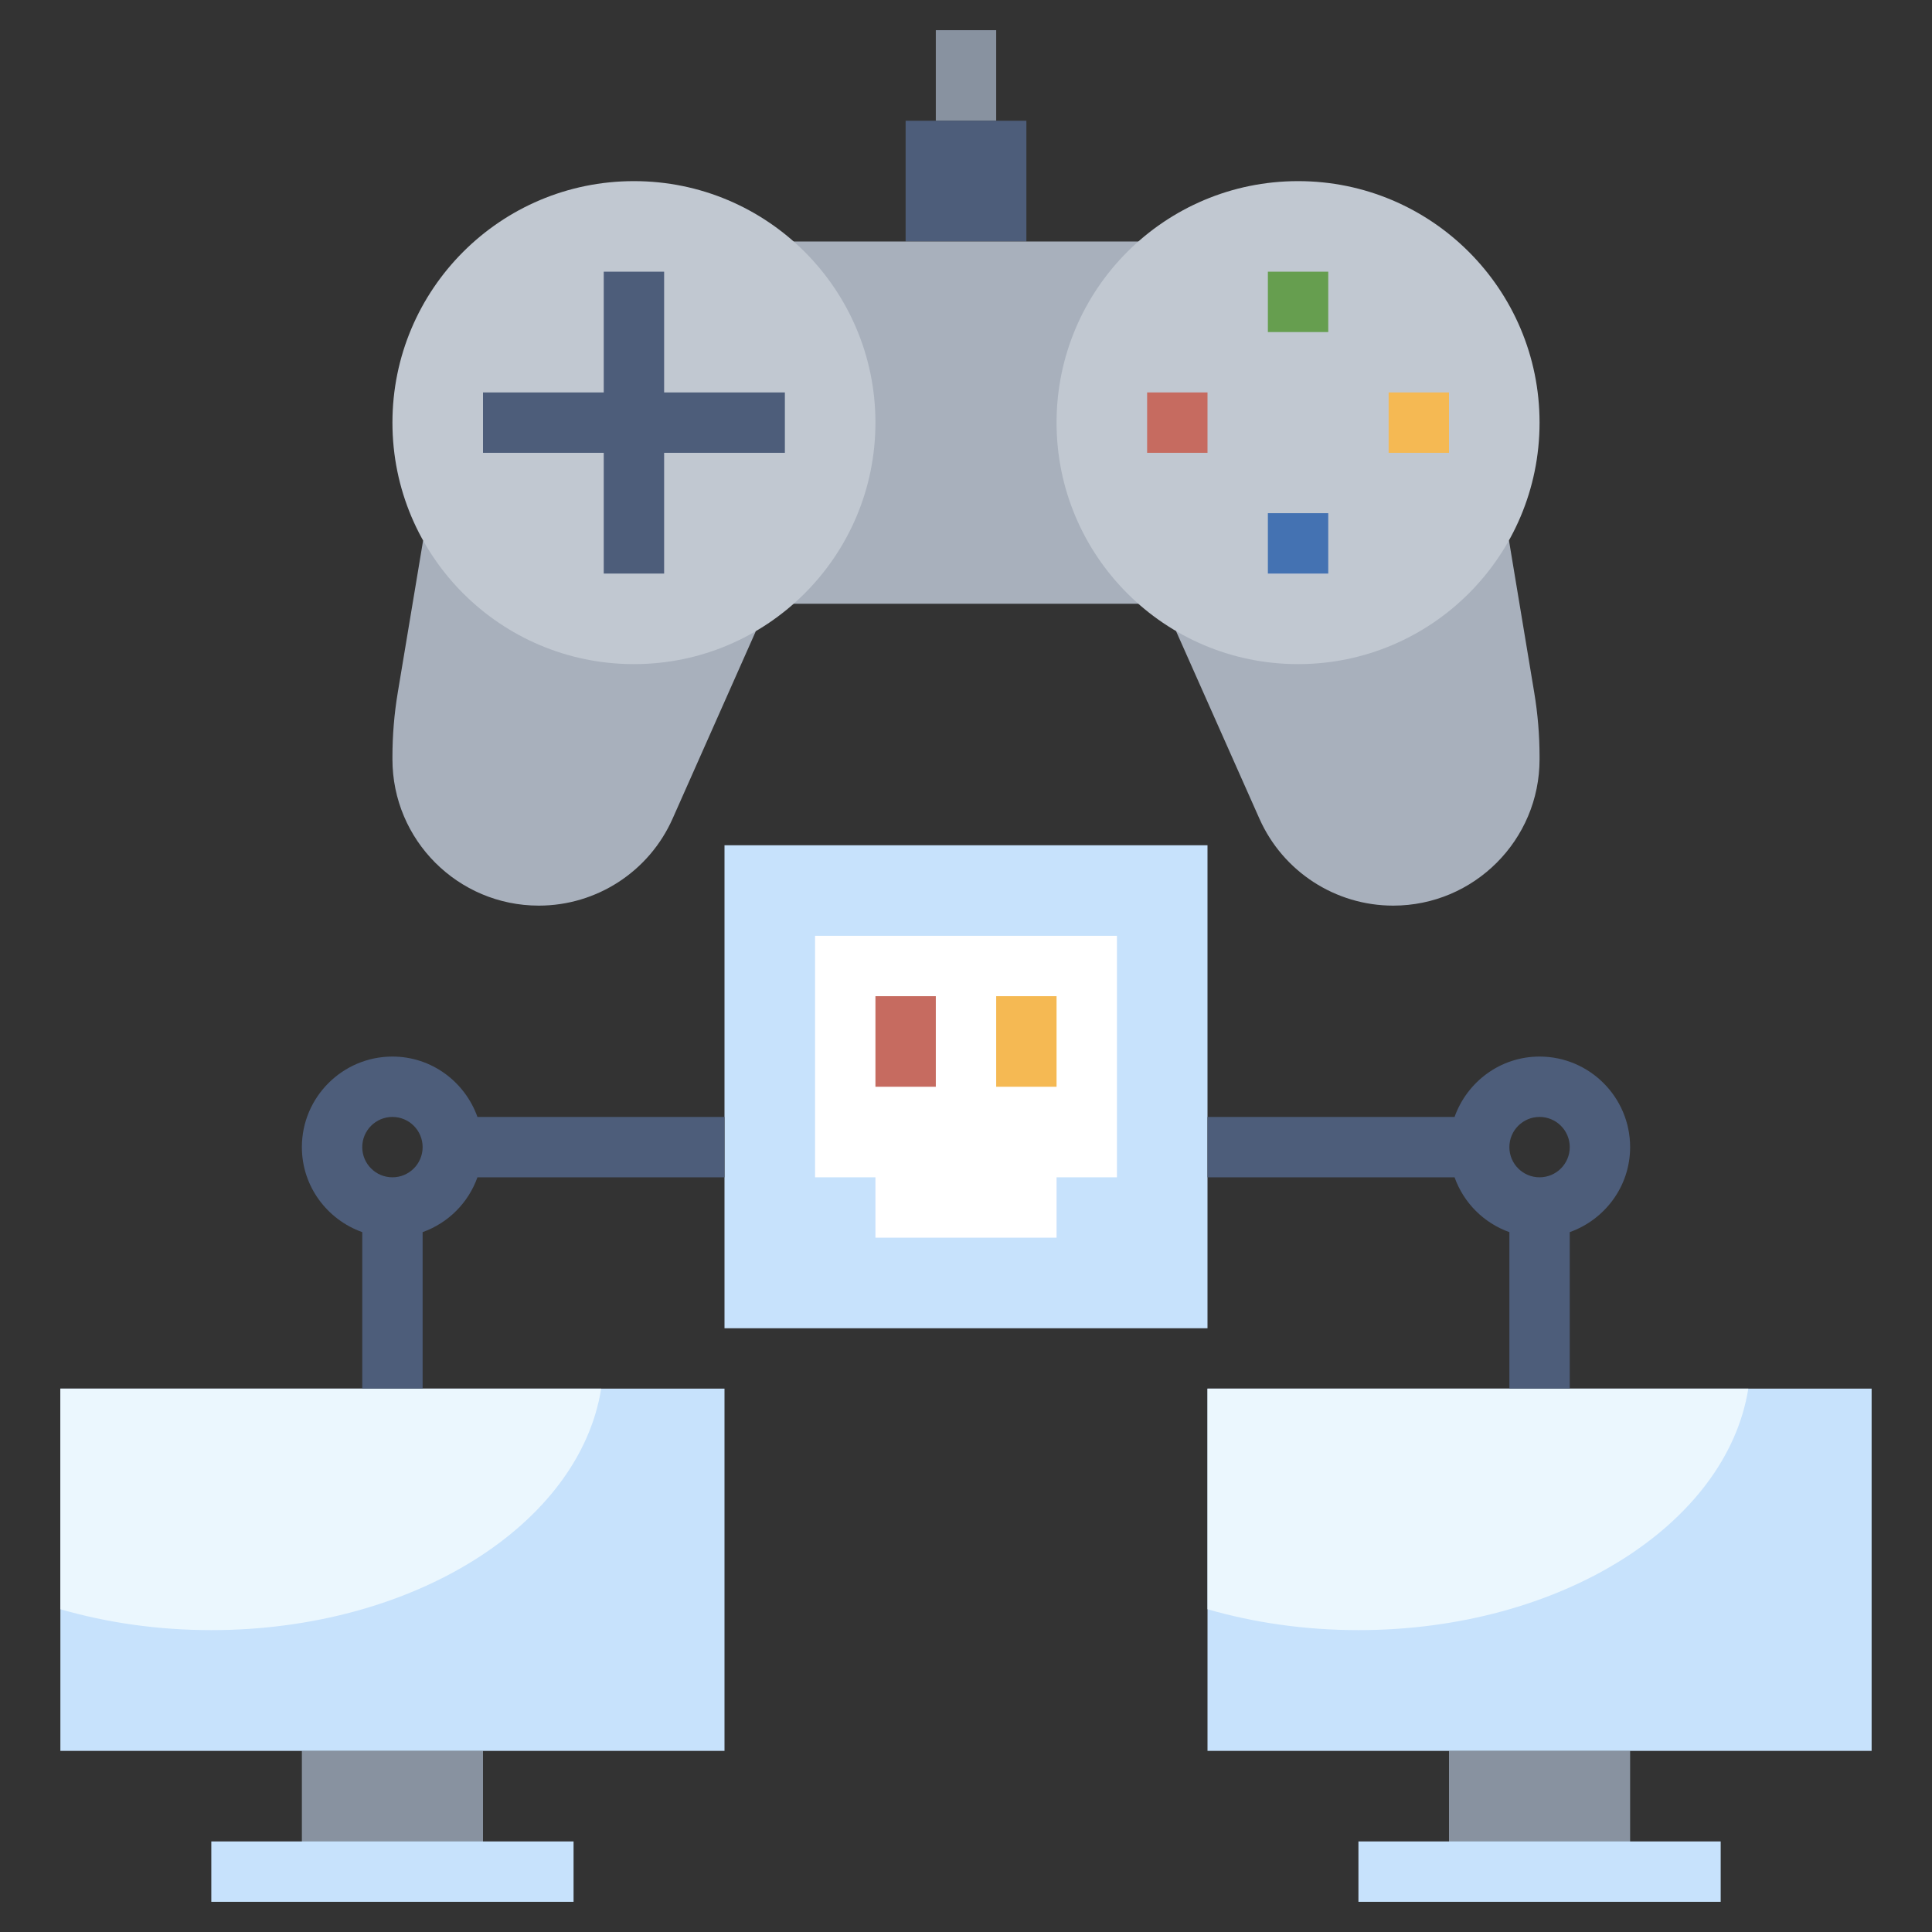 <svg id="Layer_3" enable-background="new 0 0 64 64" height="512" viewBox="0 0 64 64" width="512" xmlns="http://www.w3.org/2000/svg"><rect x="0" y="0" width="64" height="64" fill="#333333" stroke="none"/><g><path d="m48 58h6v4h-6z" fill="#8892a0"/><path d="m40 46h22v12h-22z" fill="#c7e2fc"/><path d="m40 46v7.308c1.54.445 3.228.692 5 .692 6.691 0 12.196-3.501 12.915-8z" fill="#ebf7fe"/><path d="m10 58h6v4h-6z" fill="#8892a0"/><path d="m2 46h22v12h-22z" fill="#c7e2fc"/><path d="m2 46v7.308c1.54.445 3.228.692 5 .692 6.691 0 12.196-3.501 12.915-8z" fill="#ebf7fe"/><path d="m24 28h16v16h-16z" fill="#c7e2fc"/><path d="m27 31h10v8h-2v2h-6v-2h-2z" fill="#fff"/><g><path d="m29 33h2v3h-2z" fill="#c66b60"/></g><g><path d="m33 33h2v3h-2z" fill="#f5b953"/></g><path d="m31 1h2v3h-2z" fill="#8892a0"/><path d="m45 61h12v2h-12z" fill="#c7e2fc"/><path d="m7 61h12v2h-12z" fill="#c7e2fc"/><path d="m50 40.816v5.184h2v-5.184c1.161-.414 2-1.514 2-2.816 0-1.654-1.346-3-3-3-1.302 0-2.402.839-2.816 2h-8.184v2h8.184c.302.847.969 1.514 1.816 1.816zm1-3.816c.552 0 1 .448 1 1s-.448 1-1 1-1-.448-1-1 .448-1 1-1z" fill="#4d5d7a"/><path d="m13 35c-1.654 0-3 1.346-3 3 0 1.302.839 2.402 2 2.816v5.184h2v-5.184c.847-.302 1.514-.969 1.816-1.816h8.184v-2h-8.184c-.414-1.161-1.514-2-2.816-2zm0 4c-.552 0-1-.448-1-1s.448-1 1-1 1 .448 1 1-.448 1-1 1z" fill="#4d5d7a"/><path d="m25.038 20.908-2.758 6.212c-.778 1.752-2.515 2.88-4.431 2.88-2.678 0-4.849-2.171-4.849-4.849v-.075c0-.716.059-1.431.177-2.137l.839-5.034" fill="#a8b0bc"/><path d="m38.958 20.905 2.762 6.215c.778 1.751 2.515 2.88 4.431 2.88 2.678 0 4.849-2.171 4.849-4.849v-.075c0-.716-.059-1.431-.177-2.137l-.837-5.039" fill="#a8b0bc"/><path d="m30 8v-4h4v4" fill="#4d5d7a"/><path d="m24 8h15v12h-15z" fill="#a8b0bc"/><circle cx="43" cy="14" fill="#c1c8d1" r="8"/><circle cx="21" cy="14" fill="#c1c8d1" r="8"/><path d="m42 9h2v2h-2z" fill="#669e4f"/><path d="m42 17h2v2h-2z" fill="#4472b2"/><path d="m38 13h2v2h-2z" fill="#c66b60"/><path d="m46 13h2v2h-2z" fill="#f5b953"/><path d="m22 9h-2v4h-4v2h4v4h2v-4h4v-2h-4z" fill="#4d5d7a"/></g></svg>